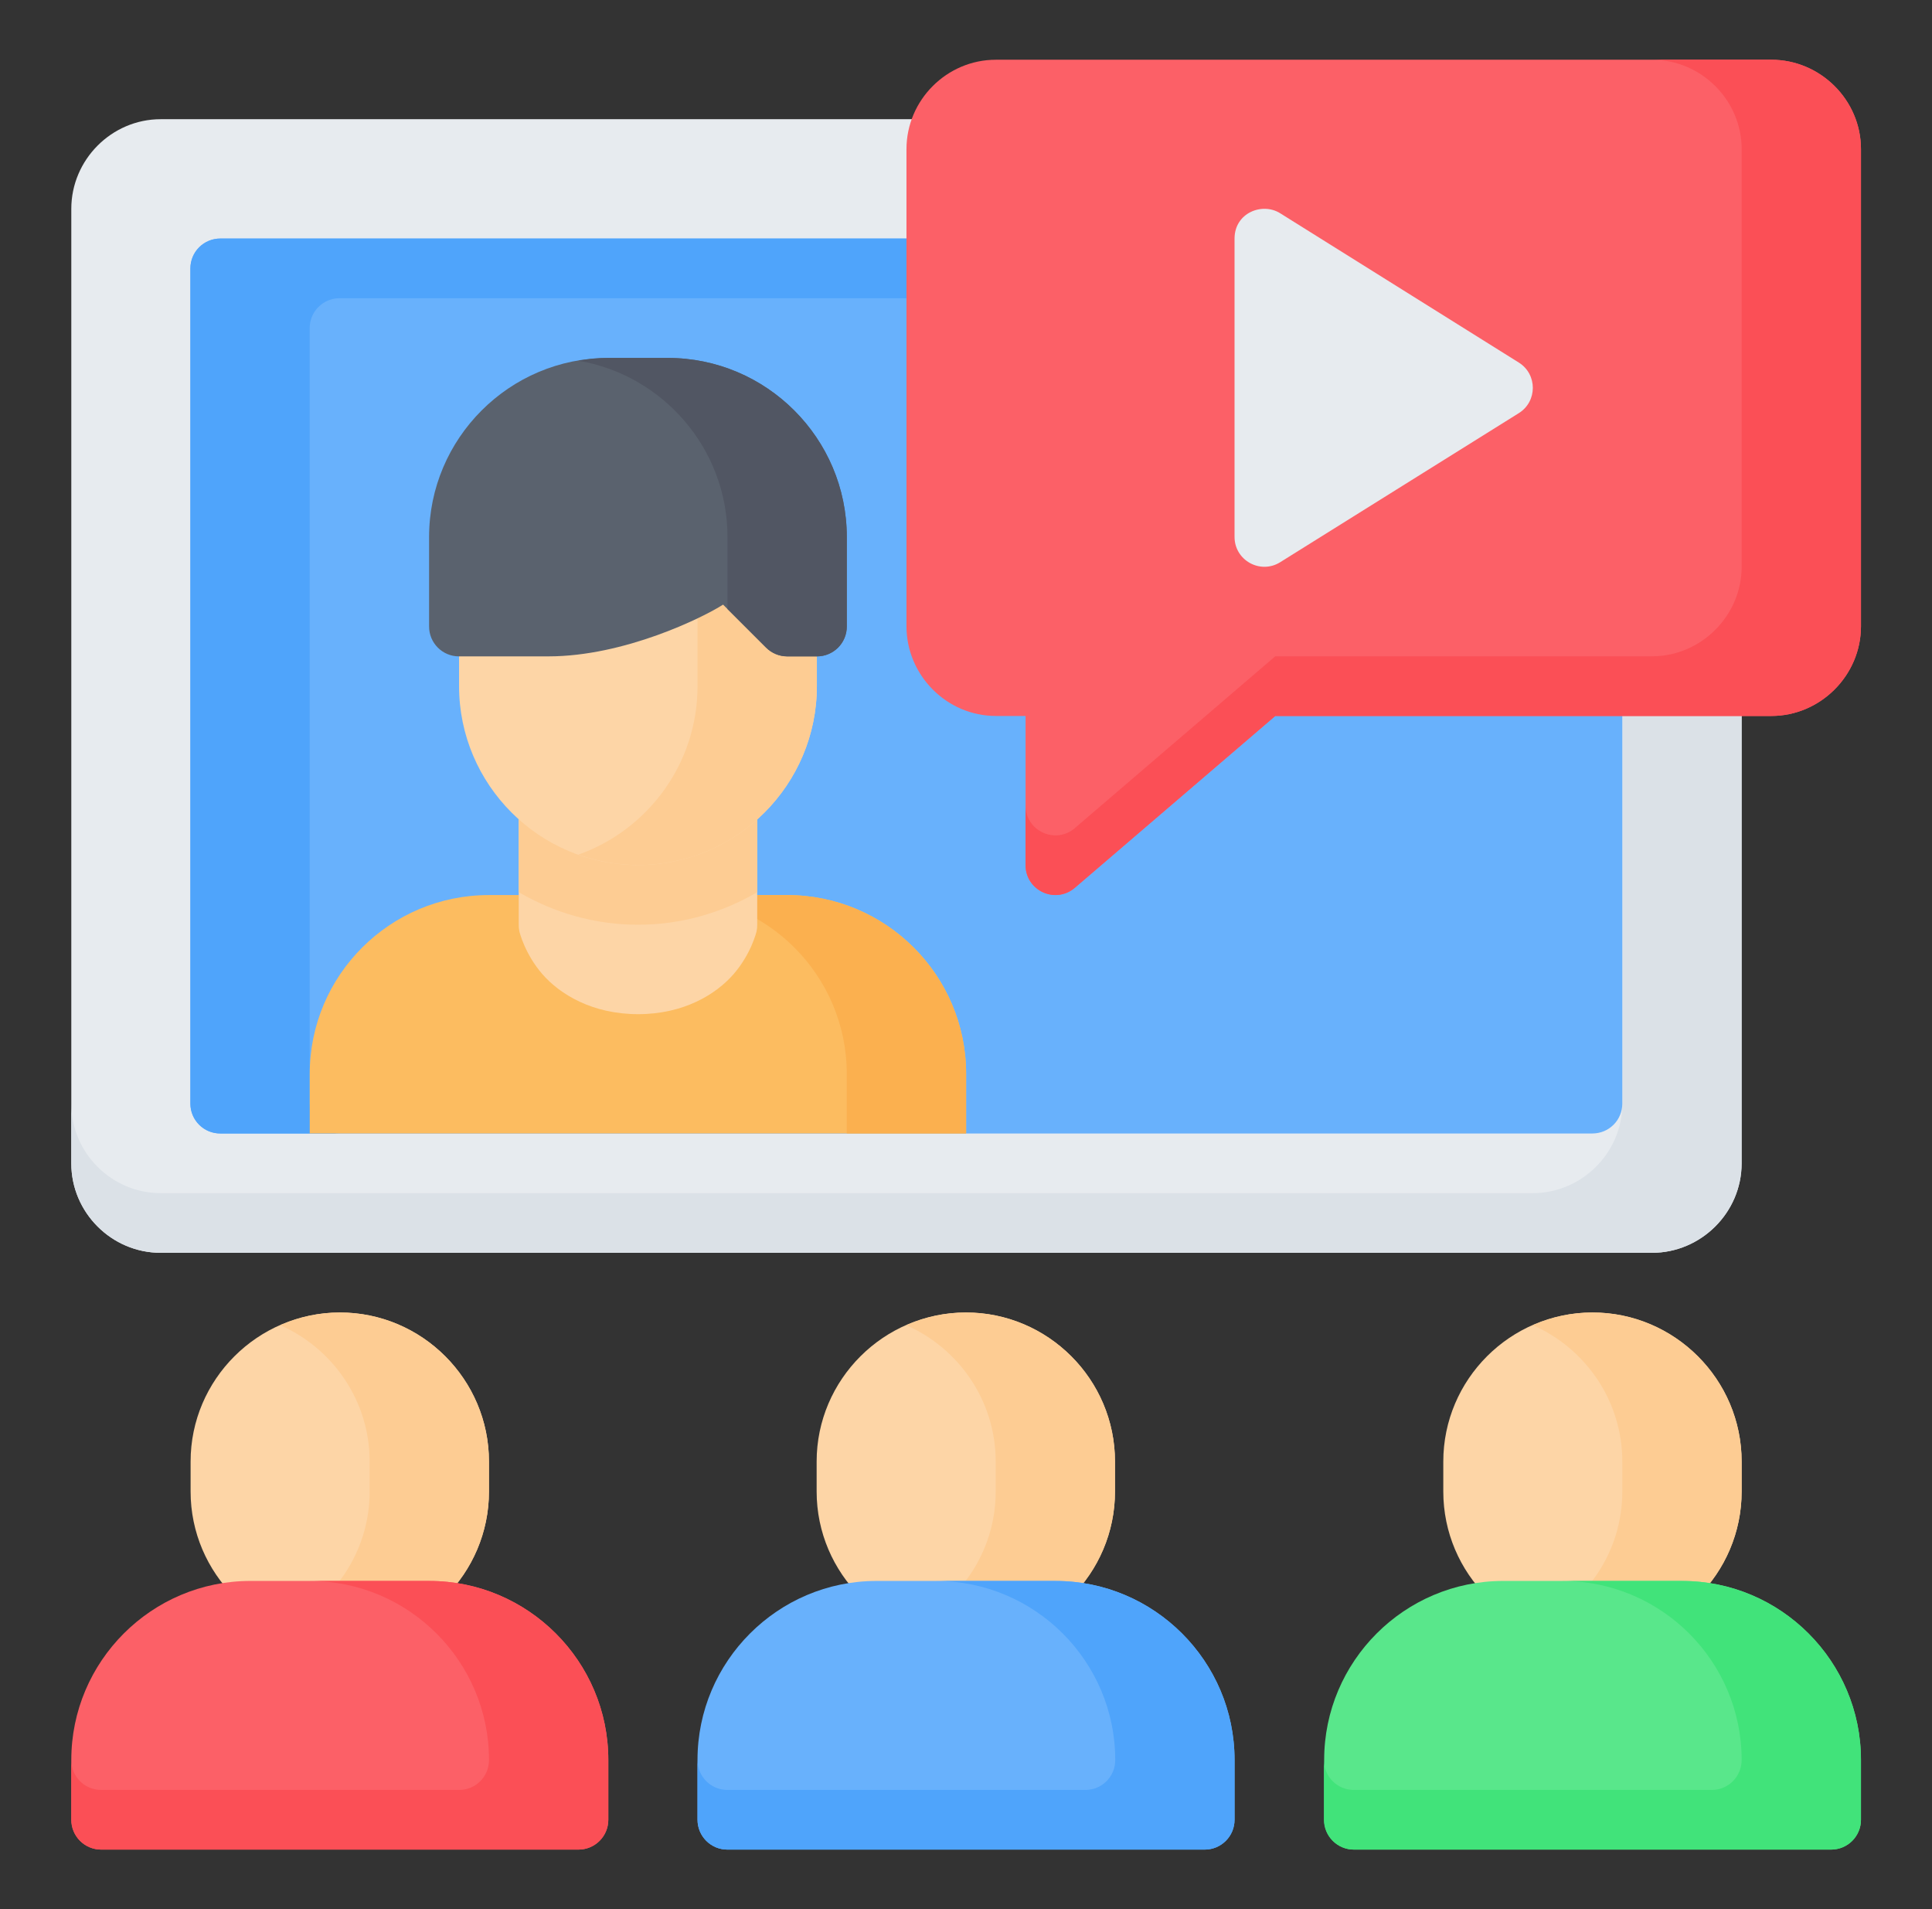 <svg width="84" height="83" viewBox="0 0 84 83" fill="none" xmlns="http://www.w3.org/2000/svg">
<rect x="0" y="0" width="84" height="83" fill="#333333" stroke="none"/>
<path d="M6.986 5.182C4.853 5.182 3.1 6.945 3.1 9.078V50.579C3.1 52.712 4.853 54.465 6.986 54.465H71.827C73.96 54.465 75.723 52.712 75.723 50.579V9.078C75.723 6.945 73.96 5.182 71.827 5.182H6.986Z" fill="#E7EBEF"/>
<path d="M66.639 5.181C68.772 5.181 70.535 6.946 70.535 9.079V47.986C70.535 50.118 68.772 51.871 66.639 51.871H6.985C4.852 51.871 3.1 50.118 3.1 47.986V50.579C3.1 52.712 4.852 54.465 6.985 54.465H71.826C73.959 54.465 75.722 52.712 75.722 50.579V9.079C75.722 6.946 73.959 5.181 71.826 5.181H66.639Z" fill="#DBE1E7"/>
<path d="M14.778 57.06C11.208 57.06 8.287 59.971 8.287 63.541V64.843C8.287 68.413 11.208 71.324 14.778 71.324C18.348 71.324 21.259 68.413 21.259 64.843V63.541C21.259 59.971 18.348 57.06 14.778 57.06Z" fill="#FDD5A6"/>
<path d="M69.233 57.06C65.663 57.06 62.752 59.971 62.752 63.541V64.843C62.752 68.413 65.663 71.324 69.233 71.324C72.803 71.324 75.724 68.413 75.724 64.843V63.541C75.724 59.971 72.803 57.06 69.233 57.06Z" fill="#FDD5A6"/>
<path d="M14.778 57.058C13.855 57.058 12.979 57.261 12.182 57.611C14.465 58.615 16.072 60.893 16.072 63.54V64.842C16.072 67.49 14.465 69.768 12.182 70.772C12.979 71.122 13.855 71.324 14.778 71.324C18.348 71.324 21.26 68.412 21.26 64.842V63.54C21.26 59.97 18.348 57.058 14.778 57.058Z" fill="#FDCC93"/>
<path d="M69.241 57.058C68.318 57.058 67.442 57.26 66.644 57.611C68.928 58.615 70.535 60.893 70.535 63.54V64.842C70.535 67.49 68.928 69.768 66.644 70.772C67.442 71.122 68.318 71.324 69.241 71.324C72.811 71.324 75.723 68.412 75.723 64.842V63.54C75.723 59.97 72.811 57.058 69.241 57.058Z" fill="#FDCC93"/>
<path d="M41.997 57.06C38.427 57.06 35.506 59.971 35.506 63.541V64.843C35.506 68.413 38.427 71.324 41.997 71.324C45.566 71.324 48.478 68.413 48.478 64.843V63.541C48.478 59.971 45.566 57.06 41.997 57.06Z" fill="#FDD5A6"/>
<path d="M41.997 57.058C41.074 57.058 40.197 57.26 39.4 57.611C41.684 58.615 43.291 60.893 43.291 63.54V64.842C43.291 67.49 41.684 69.768 39.4 70.772C40.197 71.122 41.074 71.324 41.997 71.324C45.567 71.324 48.478 68.412 48.478 64.842V63.54C48.478 59.97 45.567 57.058 41.997 57.058Z" fill="#FDCC93"/>
<path d="M9.581 10.37C9.41 10.37 9.241 10.403 9.082 10.468C8.924 10.533 8.78 10.629 8.659 10.75C8.538 10.871 8.442 11.015 8.377 11.173C8.312 11.332 8.279 11.501 8.279 11.672V47.984C8.28 48.155 8.314 48.323 8.38 48.48C8.446 48.638 8.542 48.78 8.663 48.9C8.783 49.02 8.927 49.115 9.084 49.18C9.242 49.244 9.411 49.277 9.581 49.277H69.233C69.403 49.277 69.572 49.244 69.73 49.18C69.888 49.115 70.031 49.02 70.152 48.9C70.273 48.78 70.369 48.638 70.434 48.48C70.5 48.323 70.534 48.155 70.535 47.984V11.672C70.536 11.501 70.502 11.332 70.437 11.173C70.372 11.015 70.276 10.871 70.155 10.75C70.034 10.629 69.89 10.533 69.732 10.468C69.574 10.403 69.404 10.37 69.233 10.37H9.581Z" fill="#68B1FC"/>
<path d="M10.883 68.73C6.594 68.73 3.1 72.224 3.1 76.513V79.107C3.099 79.278 3.132 79.448 3.197 79.606C3.263 79.765 3.358 79.908 3.479 80.029C3.601 80.15 3.744 80.246 3.903 80.311C4.061 80.377 4.23 80.41 4.402 80.409H25.147C25.318 80.41 25.488 80.377 25.646 80.311C25.804 80.246 25.948 80.15 26.069 80.029C26.19 79.908 26.286 79.765 26.351 79.606C26.416 79.448 26.45 79.278 26.449 79.107V76.513C26.449 72.224 22.954 68.73 18.666 68.73H10.883Z" fill="#FC6067"/>
<path d="M45.892 68.73C50.181 68.73 53.676 72.225 53.676 76.513V79.107C53.676 79.278 53.643 79.448 53.578 79.606C53.513 79.765 53.417 79.908 53.296 80.029C53.175 80.15 53.031 80.246 52.873 80.312C52.715 80.377 52.545 80.41 52.374 80.409H31.628C31.457 80.41 31.287 80.377 31.129 80.312C30.971 80.246 30.827 80.15 30.706 80.029C30.585 79.908 30.489 79.765 30.424 79.606C30.359 79.448 30.326 79.278 30.326 79.107V76.513C30.326 72.225 33.821 68.73 38.109 68.73H45.892Z" fill="#68B1FC"/>
<path d="M73.139 68.73C77.427 68.73 80.912 72.224 80.912 76.513V79.107C80.913 79.278 80.88 79.447 80.815 79.604C80.751 79.762 80.656 79.905 80.536 80.026C80.416 80.147 80.273 80.243 80.116 80.309C79.959 80.374 79.79 80.409 79.62 80.409H58.874C58.703 80.41 58.533 80.377 58.375 80.311C58.217 80.246 58.073 80.15 57.952 80.029C57.831 79.908 57.735 79.765 57.67 79.606C57.605 79.448 57.572 79.278 57.572 79.107V76.513C57.572 72.224 61.067 68.73 65.355 68.73H73.139Z" fill="#59E78B"/>
<path d="M47.188 77.816H31.63C30.91 77.819 30.325 77.234 30.328 76.514V79.108C30.326 79.828 30.91 80.413 31.63 80.41H52.375C53.095 80.413 53.68 79.828 53.677 79.108V76.512C53.677 72.223 50.181 68.731 45.893 68.731H40.706C44.994 68.731 48.489 72.223 48.489 76.513C48.492 77.234 47.908 77.819 47.188 77.816Z" fill="#4FA4FB"/>
<path d="M74.422 77.816H58.864C58.144 77.819 57.56 77.234 57.562 76.514V79.108C57.56 79.828 58.144 80.413 58.864 80.41H79.609C80.33 80.413 80.914 79.828 80.911 79.108V76.512C80.911 72.223 77.416 68.731 73.127 68.731H67.94C72.228 68.731 75.724 72.223 75.724 76.513C75.726 77.234 75.142 77.819 74.422 77.816Z" fill="#41E37A"/>
<path d="M19.959 77.816H4.402C3.681 77.819 3.097 77.234 3.1 76.514V79.108C3.097 79.828 3.681 80.413 4.402 80.41H25.146C25.867 80.413 26.451 79.828 26.448 79.108V76.512C26.448 72.223 22.953 68.731 18.665 68.731H13.477C17.765 68.731 21.261 72.223 21.261 76.513C21.264 77.234 20.679 77.819 19.959 77.816Z" fill="#FB4F56"/>
<path d="M9.582 10.371C8.861 10.367 8.275 10.952 8.277 11.673V47.986C8.28 48.703 8.865 49.282 9.582 49.277H14.769C14.053 49.28 13.467 48.702 13.465 47.986V14.267C13.462 13.546 14.049 12.962 14.769 12.965H69.233C69.953 12.962 70.538 13.546 70.535 14.267V11.673C70.537 10.953 69.953 10.368 69.233 10.371H9.582Z" fill="#4FA4FB"/>
<path d="M43.298 2.597C41.165 2.597 39.412 4.35 39.412 6.483V27.228C39.412 29.361 41.165 31.126 43.298 31.126H44.59V37.605C44.588 37.855 44.659 38.099 44.792 38.309C44.926 38.519 45.118 38.686 45.344 38.79C45.57 38.895 45.822 38.931 46.068 38.896C46.315 38.861 46.547 38.756 46.735 38.593L55.446 31.126H77.014C79.147 31.126 80.912 29.361 80.912 27.228V6.483C80.912 4.35 79.147 2.597 77.014 2.597H43.298Z" fill="#FC6067"/>
<path d="M53.676 10.371V23.342C53.676 24.359 54.793 24.98 55.657 24.444L66.034 17.962C66.848 17.454 66.848 16.269 66.034 15.761L55.657 9.269C54.878 8.782 53.676 9.254 53.676 10.371Z" fill="#E7EBEF"/>
<path d="M71.827 2.597C73.96 2.597 75.725 4.35 75.725 6.483V24.634C75.725 26.767 73.96 28.532 71.827 28.532H55.446L46.735 35.999C45.893 36.728 44.583 36.125 44.59 35.012V37.605C44.583 38.719 45.893 39.322 46.735 38.593L55.446 31.126H77.014C79.147 31.126 80.912 29.361 80.912 27.228V6.483C80.912 4.35 79.147 2.597 77.014 2.597H71.827Z" fill="#FB4F56"/>
<path d="M21.251 38.912C16.962 38.912 13.467 42.395 13.467 46.683V49.275H42.006V46.683C42.006 42.395 38.513 38.912 34.224 38.912H21.251Z" fill="#FCBC60"/>
<path d="M29.035 38.913C33.324 38.913 36.816 42.395 36.816 46.684V49.275H42.004V46.684C42.004 42.395 38.511 38.913 34.223 38.913H29.035Z" fill="#FBB04F"/>
<path d="M22.553 33.722V40.204C22.552 40.304 22.562 40.403 22.583 40.501C22.583 40.501 22.812 41.463 23.579 42.347C24.346 43.231 25.76 44.09 27.743 44.09C29.726 44.09 31.13 43.231 31.897 42.347C32.664 41.463 32.892 40.501 32.892 40.501C32.914 40.404 32.924 40.304 32.923 40.204V33.722H22.553Z" fill="#FDD5A6"/>
<path d="M22.553 33.722V38.786C24.084 39.68 25.855 40.202 27.743 40.202C29.628 40.202 31.394 39.68 32.923 38.788V33.722H22.553Z" fill="#FDCC93"/>
<path d="M19.959 24.637V29.827C19.959 34.115 23.454 37.608 27.743 37.608C32.031 37.608 35.516 34.115 35.516 29.827V24.637H19.959Z" fill="#FDD5A6"/>
<path d="M30.328 24.637V29.827C30.328 33.205 28.163 36.082 25.148 37.154C25.962 37.444 26.832 37.608 27.742 37.608C32.031 37.608 35.516 34.115 35.516 29.827V24.637H30.328Z" fill="#FDCC93"/>
<path d="M26.44 15.561C22.152 15.561 18.656 19.056 18.656 23.345V27.23C18.652 27.951 19.237 28.538 19.958 28.535H23.844C27.155 28.535 30.576 26.84 31.438 26.285L33.304 28.15C33.547 28.395 33.878 28.534 34.224 28.535H35.516C36.237 28.538 36.822 27.952 36.818 27.231V23.345C36.818 19.056 33.322 15.561 29.034 15.561L26.44 15.561Z" fill="#5A626E"/>
<path d="M26.439 15.561C25.997 15.561 25.565 15.61 25.143 15.68C28.816 16.302 31.63 19.499 31.63 23.345V26.478L33.304 28.15C33.547 28.395 33.878 28.534 34.223 28.535H35.515C36.236 28.538 36.821 27.952 36.817 27.231V23.345C36.817 19.057 33.322 15.561 29.033 15.561L26.439 15.561Z" fill="#515663"/>
</svg>
